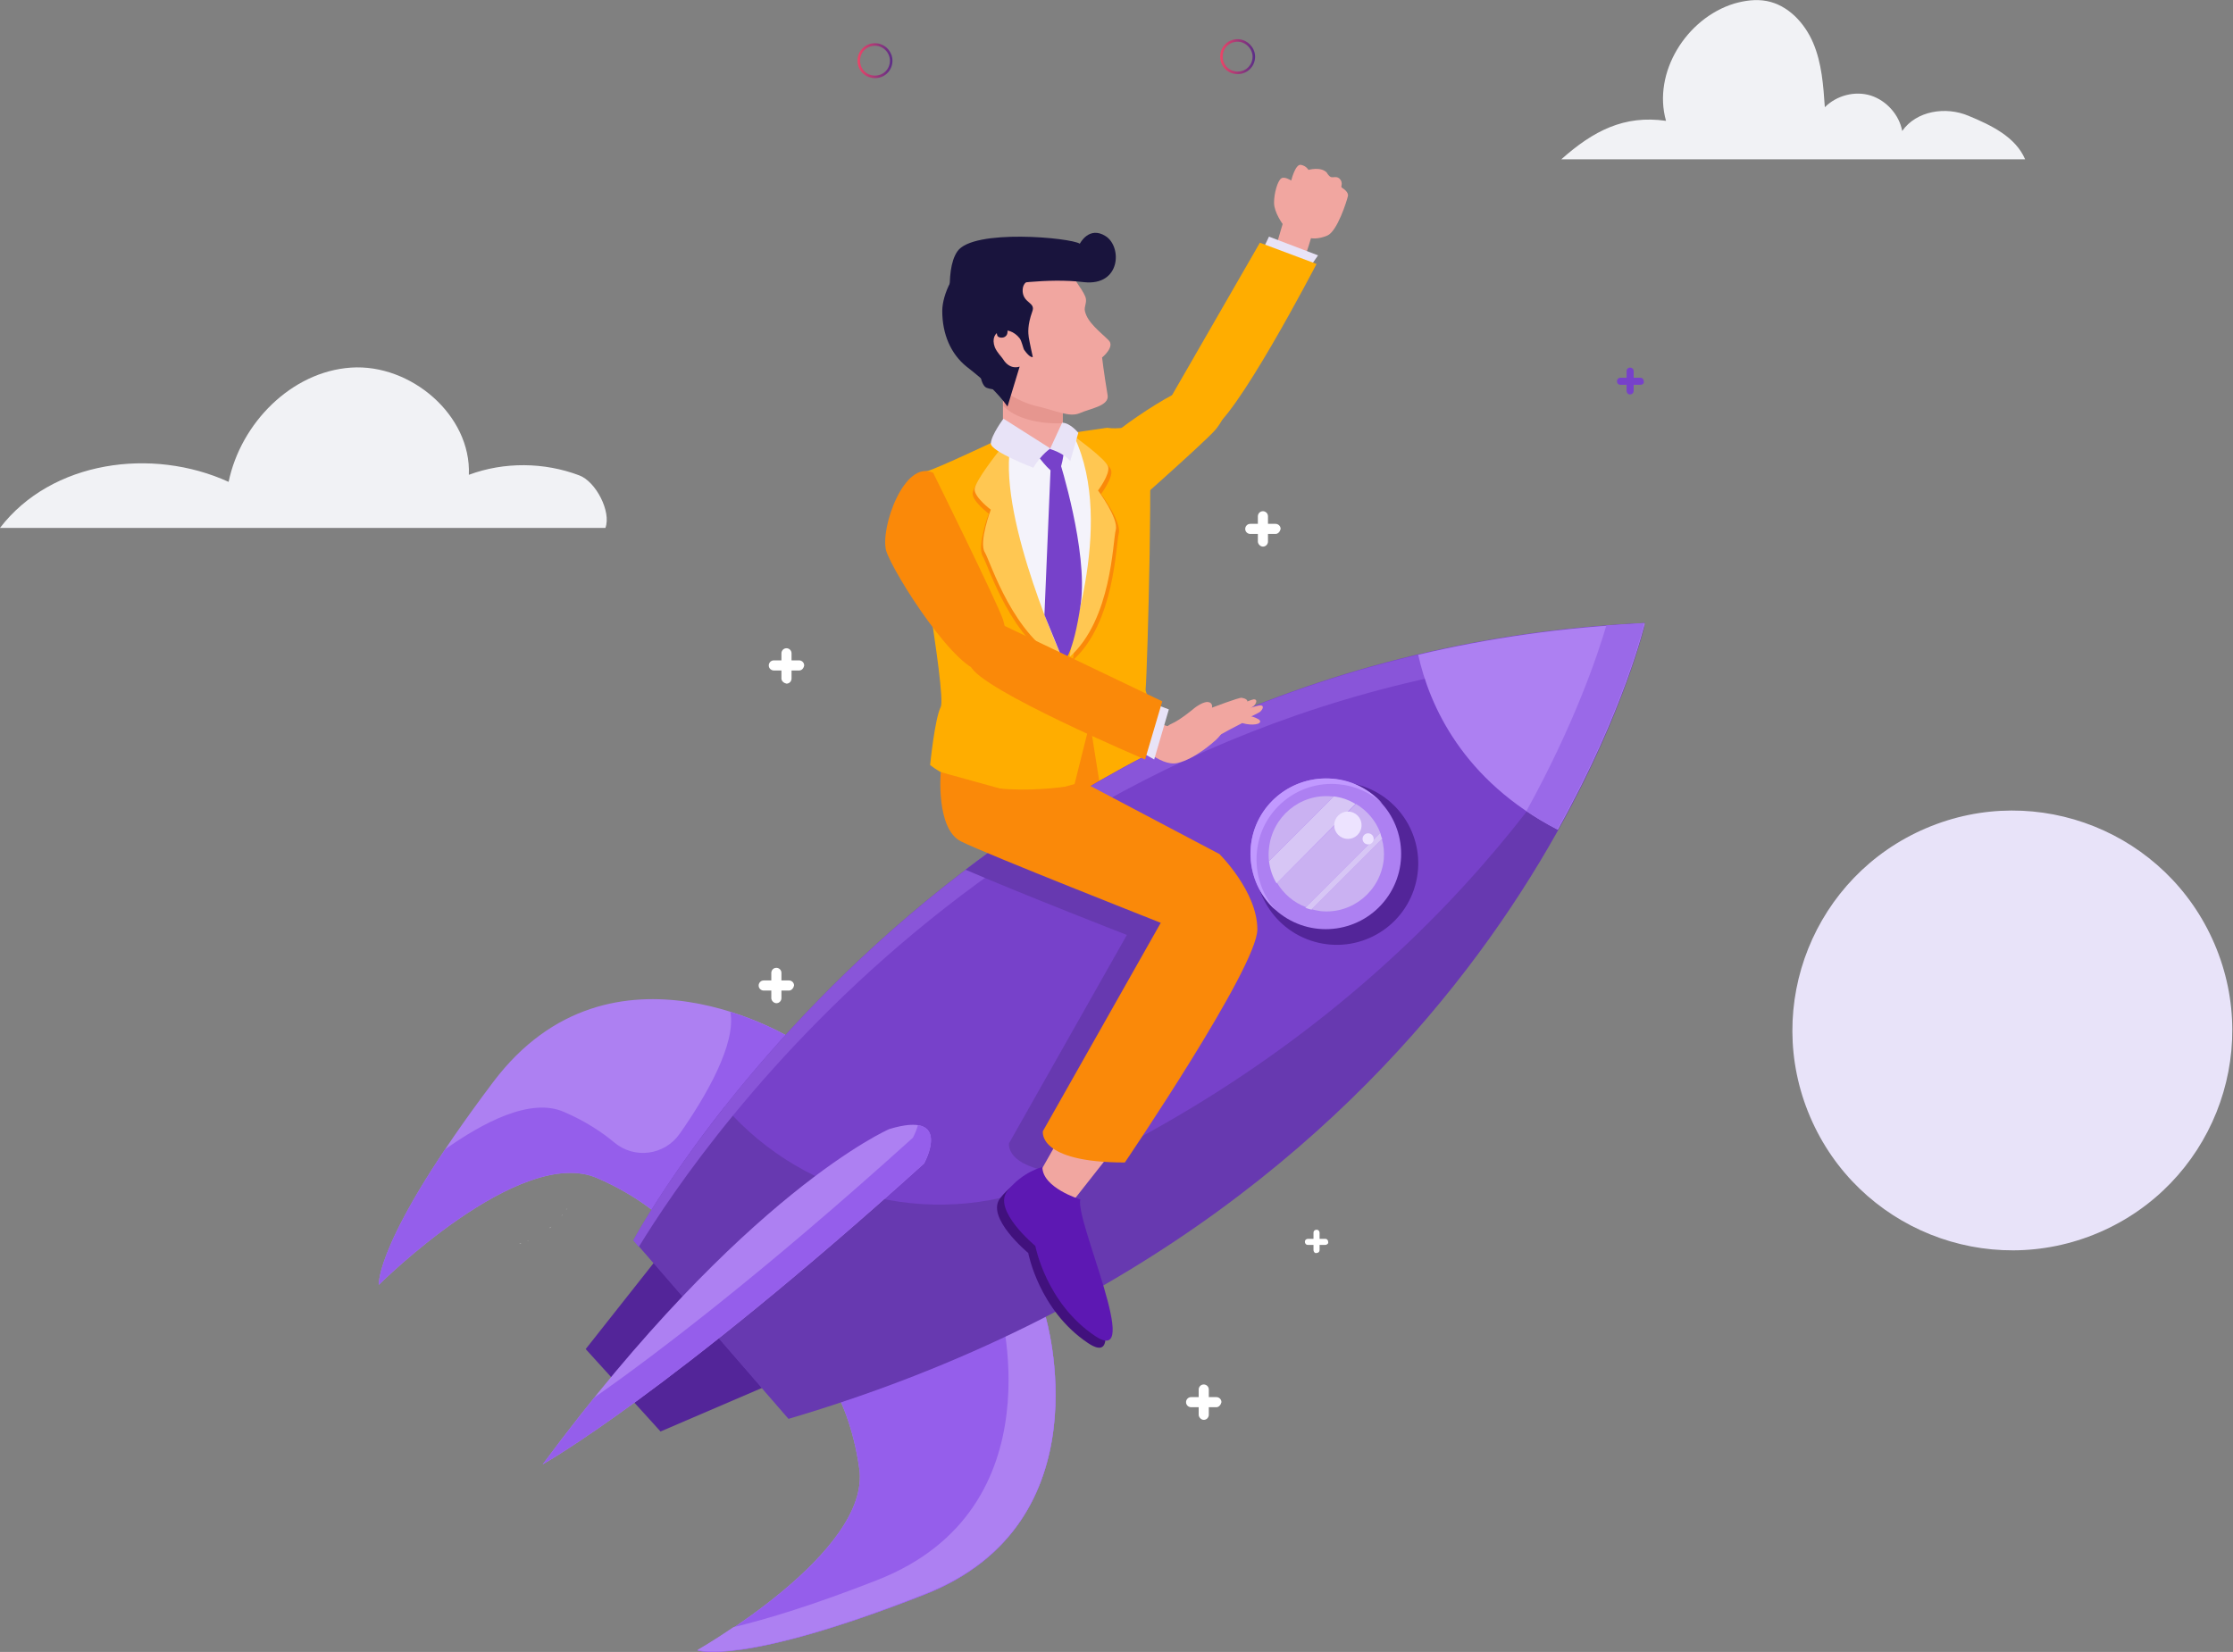 <?xml version="1.0" encoding="utf-8"?>
<!-- Generator: Adobe Illustrator 24.3.0, SVG Export Plug-In . SVG Version: 6.00 Build 0)  -->
<svg version="1.1" id="Layer_1" xmlns="http://www.w3.org/2000/svg" xmlns:xlink="http://www.w3.org/1999/xlink" x="0px" y="0px"
	 viewBox="0 0 441.5 326.7" style="enable-background:new 0 0 441.5 326.7;" xml:space="preserve">
<rect x="0" y="0" width="441.5" height="326.7" fill="#808080" stroke="none"/>
<style type="text/css">
	.st0{fill:none;stroke:url(#SVGID_1_);stroke-width:0.5;stroke-miterlimit:10;}
	.st1{fill:#F1A6A0;}
	.st2{fill:#FFFFFF;}
	.st3{fill-rule:evenodd;clip-rule:evenodd;fill:#AD80F2;}
	.st4{fill-rule:evenodd;clip-rule:evenodd;fill:#955EEB;}
	.st5{fill:#E8E3F7;}
	.st6{fill:#FFAD00;}
	.st7{fill:#FA8909;}
	.st8{fill:#FFC752;}
	.st9{fill:#F4F3FB;}
	.st10{fill:#19143D;}
	.st11{fill:#E6968F;}
	.st12{fill:#7741CA;}
	.st13{fill-rule:evenodd;clip-rule:evenodd;fill:#532599;}
	.st14{fill-rule:evenodd;clip-rule:evenodd;fill:#7741CA;}
	.st15{fill-rule:evenodd;clip-rule:evenodd;fill:#6739B0;}
	.st16{fill-rule:evenodd;clip-rule:evenodd;fill:#8955D9;}
	.st17{fill-rule:evenodd;clip-rule:evenodd;fill:#C199FF;}
	.st18{fill-rule:evenodd;clip-rule:evenodd;fill:#CAB1F2;}
	.st19{fill-rule:evenodd;clip-rule:evenodd;fill:#D7C6F5;}
	.st20{fill-rule:evenodd;clip-rule:evenodd;fill:#9A69E8;}
	.st21{fill:#6739B0;}
	.st22{fill:#41117D;}
	.st23{fill:#5D18B3;}
	.st24{fill-rule:evenodd;clip-rule:evenodd;fill:#EDE3FF;}
	.st25{fill:none;stroke:url(#SVGID_2_);stroke-width:0.5;stroke-miterlimit:10;}
	.st26{fill:#E8E3F9;}
	.st27{fill:#F1F2F5;}
</style>
<g>
	<g>
		<linearGradient id="SVGID_1_" gradientUnits="userSpaceOnUse" x1="241.201" y1="11.232" x2="248.118" y2="11.232">
			<stop  offset="0" style="stop-color:#EE4567"/>
			<stop  offset="1" style="stop-color:#5A2D88"/>
		</linearGradient>
		<path class="st0" d="M247.9,11.2c0,1.8-1.4,3.2-3.2,3.2c-1.8,0-3.2-1.4-3.2-3.2c0-1.8,1.4-3.2,3.2-3.2
			C246.4,8,247.9,9.5,247.9,11.2z"/>
	</g>
	<g>
		<path class="st1" d="M251.5,51.4l2.1-7.1c0,0-1.7-2.3-1.7-4.2c0-1.9,0.7-4.3,1.4-4.8c0.6-0.5,2,0.4,2,0.4s0.8-3.3,1.9-3.1
			c1.1,0.2,1.5,1,1.5,1s2.4-0.7,3.6,0.5c0,0,0.3,0.6,0.8,0.9c0.5,0.2,1.3-0.3,1.9,0.5c0.6,0.8,0,1.4,0.3,1.6
			c0.3,0.2,1.4,0.9,1.2,1.7c-0.2,0.9-2.1,7-4.1,7.8c-1.9,0.8-3.2,0.5-3.2,0.5s-1.9,6.8-3.1,7.2C254.8,54.9,251,53.7,251.5,51.4z"/>
		<path class="st2" d="M99.7,246.6c-0.1,0-0.3,0-0.4,0C99.4,246.6,99.6,246.6,99.7,246.6z"/>
		<path class="st2" d="M101.2,246.4c0,0-0.1,0-0.1,0C101.1,246.4,101.2,246.4,101.2,246.4z"/>
		<path class="st2" d="M103.1,245.9c-0.1,0-0.3,0.1-0.4,0.1C102.8,245.9,102.9,245.9,103.1,245.9z"/>
		<path class="st2" d="M104.5,245.3c-0.1,0-0.2,0.1-0.2,0.1C104.3,245.4,104.4,245.4,104.5,245.3z"/>
		<path class="st2" d="M110.1,241.5c-0.1,0.1-0.2,0.2-0.3,0.3C109.8,241.8,109.9,241.7,110.1,241.5z"/>
		<path class="st2" d="M111.3,240.1c-0.1,0.1-0.2,0.3-0.3,0.4C111.1,240.4,111.2,240.3,111.3,240.1z"/>
		<path class="st2" d="M106.2,244.5c-0.1,0.1-0.3,0.1-0.4,0.2C105.9,244.6,106.1,244.6,106.2,244.5z"/>
		<path class="st2" d="M112.2,238.9c-0.1,0.1-0.2,0.3-0.3,0.4C112,239.2,112.1,239.1,112.2,238.9z"/>
		<path class="st2" d="M107.5,243.7c-0.1,0.1-0.2,0.1-0.3,0.2C107.3,243.8,107.4,243.8,107.5,243.7z"/>
		<path class="st2" d="M109,242.6c-0.1,0.1-0.2,0.2-0.4,0.3C108.7,242.8,108.8,242.7,109,242.6z"/>
		<path class="st3" d="M206.7,260.3c0,0,12.3,40.9-24,55.1c-36.3,14.2-44.8,11-44.8,11s34.3-19.4,32-35.9
			c-2.3-16.5-10.4-23.5-10.4-23.5S198,249.7,206.7,260.3z"/>
		<path class="st4" d="M206.7,260.3c0,0,12.3,40.9-24,55.1c-36.3,14.2-44.8,11-44.8,11s34.3-19.4,32-35.9
			c-2.3-16.5-10.4-23.5-10.4-23.5S198,249.7,206.7,260.3z"/>
		<path class="st3" d="M206.7,260.3c-2-2.4-5.5-3.4-9.8-3.4c0.2,0.2,0.4,0.3,0.5,0.5c0,0,12.3,40.9-24,55.1
			c-12.5,4.9-21.7,7.7-28.4,9.3c-4.1,2.8-7.1,4.5-7.1,4.5s8.5,3.3,44.8-11C219,301.2,206.7,260.3,206.7,260.3z"/>
		<path class="st3" d="M157.1,205.7c0,0-36.1-22.9-59.6,8.3s-22.6,40.1-22.6,40.1s27.9-27.8,43.2-21.1c15.2,6.6,19.8,16.3,19.8,16.3
			S164.9,217,157.1,205.7z"/>
		<path class="st4" d="M157.1,205.7c0,0-5.1-3.2-12.7-5.6c1.2,6.3-4.8,16.7-10,24.1c-3,4.3-9,5.1-13,1.7c-2.4-2-5.7-4.2-9.9-6
			c-6.6-2.9-16,2.1-23.5,7.4c-13.7,20.4-13.1,26.8-13.1,26.8s27.9-27.8,43.2-21.1c15.2,6.6,19.8,16.3,19.8,16.3
			S164.9,217,157.1,205.7z"/>
		<polygon class="st5" points="249.7,49.3 250.9,46.8 260.6,50.5 258.8,53.1 		"/>
		<path class="st6" d="M219.8,103.7c0,0,18.4-16.2,20.5-18.7c2.1-2.5,4-7,0.3-9.3c-3.7-2.4-20.7,9.6-23.2,12.7
			C214.9,91.6,214.3,104,219.8,103.7z"/>
		<path class="st6" d="M230.9,79.6L249.1,48l11.2,4.2c0,0-16.4,31.6-21.2,32.9C234.4,86.5,229.7,87.1,230.9,79.6z"/>
		<path class="st2" d="M197.2,87.6l13.2,42.9l2-44.1C212.4,86.4,204.4,89.6,197.2,87.6z"/>
		<path class="st7" d="M225,149.2c-0.6-1.9-15.4-11.6-15.4-11.6l-22,14.9c0,0,0.1,0.8,0.2,2c8.4,5.9,18.8,4.7,18.8,4.7l5.9-1.9
			l4.6,0.7c4.6,0.3,7.3-1.7,8.9-3.4C225.6,152.1,225.2,149.9,225,149.2z"/>
		<path class="st6" d="M212,85.6l6.9-1c2.4,0.4,3.8-0.5,5.9,0.6c0.6,0.3,1.7,1,2.1,1c1.2,0,0,45.5-0.4,50.3c0,0,3.9,12.8,2.7,14
			c-1.2,1.2-4,6-11.6,5.6l-2.1-13.2l-3.1,12.4c0,0-18.8,3.6-28.5-4c0,0,0.9-9.1,2.1-11.5c1.2-2.4-6-42.8-6.4-44
			c-0.4-1.2,2-2.3,3.6-2.6c1.6-0.3,15.1-6.7,15.1-6.7S210,88.8,212,85.6z"/>
		<path class="st7" d="M213,87c0,0,6.3,4.5,6.7,6c0.4,1.5-2,4.7-2,4.7s4.1,5.5,3.5,7.8c-0.6,2.3-0.8,17.7-9.1,25.1
			c0,0,4.7-30-1.4-43.5C210.7,87,212,86.4,213,87z"/>
		<path class="st8" d="M212.4,86.3c0,0,6.3,4.5,6.7,6c0.4,1.5-2,4.7-2,4.7s4.1,5.5,3.5,7.8c-0.6,2.3-0.8,17.7-9.1,25.1
			c0,0,4.7-30-1.4-43.5C210.1,86.4,211.4,85.7,212.4,86.3z"/>
		<path class="st9" d="M198.4,88.8c0,0-3.2,25.7,12,42.1c0,0,10.4-26.9,2-44.5L198.4,88.8z"/>
		<path class="st1" d="M210.1,78.1v8.1c0,0-1.7,3.6-7,3.4c-5.3-0.3-4.8-3.4-4.8-3.4V73.7L210.1,78.1z"/>
		<path class="st10" d="M193.4,64.7c0,0-0.6,11.2,1.7,12c2.2,0.8,2.8-0.4,2.8-0.4s-1.1-7.1,0-8c1.1-0.8-0.3-6.4-0.3-6.4
			s0.2,0,0.5-0.1l-5.5-3.5C192.7,61.7,193.4,64.7,193.4,64.7z"/>
		<path class="st11" d="M198.4,80.3c2.4,2.5,7.1,3.6,11.7,3.4v-5.6l-11.7-4.5V80.3z"/>
		<path class="st1" d="M211.2,52.9c0.8,2,2.7,4.1,3.4,5.8c0.4,1.1-0.3,1.9-0.1,2.8c0.5,2.3,3,4.1,4.7,5.8c1.3,1.3-1.3,3.4-1.3,3.4
			s0.3,2.7,1.1,7.5c0.3,2.1-3.5,2.6-5.5,3.5c-2.1,0.9-4.6-0.5-9-1.5c-4.4-1.1-9.2-5.2-9.2-5.2l-6.5-11.7l9.3-10.6L211.2,52.9z"/>
		<path class="st10" d="M211.7,54c0,0,0.6-5-6.7-5.5c-6.2-0.4-8.6,0.2-13,2.7c-3.3,1.9-5.7,7-5.7,10.3c0,4.6,1.7,8.5,4.8,11
			c3.6,2.8,6.2,5.2,8.1,7.9l2.4-7.9c0,0-1.9,0.8-3.3-1.5c-0.4-0.6-1.1-1.2-1.6-2.3c-1.3-3.5,2.7-4.6,4.9-1.8c0.4,0.5,0.7,2,0.9,2.3
			c1.2,1.7,1.7,1.4,1.7,1.4s-0.6-2.7-0.8-3.9c-0.1-0.8-0.3-2.3,0.7-5.1c0.7-1.8-1.7-1.6-1.9-3.9c-0.2-3.6,4.5-2.2,6.2-2.4
			C209.6,55.2,210.5,55.2,211.7,54z"/>
		<path class="st10" d="M218.6,46.7c-3.3-2.1-5.1,1.5-5.1,1.5c-1.8-1.2-21.1-3-24.2,1.5c-1.4,2-1.6,5.4-1.5,8.4l4.8,4.6
			c1.1-0.3,4.5-1.6,4.5-1.8c0-0.3,1.2-4.5,1.2-4.5s8.8-1.5,16-0.6C221.6,56.6,221.9,48.8,218.6,46.7z"/>
		<path class="st10" d="M201.2,60.8c0,0-2,3.4-2,4.8c0,1.4-1.7,1.4-2,0.8c-0.3-0.6,0-2.8-0.3-3.9C196.7,61.4,200.4,60.2,201.2,60.8z
			"/>
		<path class="st7" d="M197.1,90c0,0-4.8,6-4.8,7.6c0,1.6,3.2,4,3.2,4s-2.4,6.4-1.2,8.4c1.2,2,5.6,16.8,15.6,21.6
			c0,0-12.7-27.6-10.6-42.2C199.4,89.5,197.9,89.2,197.1,90z"/>
		<path class="st8" d="M197.5,89.2c0,0-4.8,6-4.8,7.6c0,1.6,3.2,4,3.2,4s-2.4,6.4-1.2,8.4c1.2,2,5.6,16.8,15.6,21.6
			c0,0-12.7-27.6-10.6-42.2C199.8,88.7,198.3,88.4,197.5,89.2z"/>
		<path class="st12" d="M204.8,89.6c0,0,2.8,4,4,4c1.2,0,1.6-4.8,1.6-4.8S209.2,87.6,204.8,89.6z"/>
		<path class="st5" d="M198.4,82.8l9.3,5.9c0,0-1.7,1-3.4,3.8c0,0-8.4-3.2-8.4-4.8C196,86,198.4,82.8,198.4,82.8z"/>
		<path class="st5" d="M210,83.6l-2.4,5.2c0,0,2.8,0.8,4,2.4l1.6-5.6C213.2,85.6,211.6,83.6,210,83.6z"/>
		<path class="st12" d="M207.7,93.1l-1.2,28.5l3.8,9.3c0,0,1.9-1.2,3.4-11.6c1.4-10.4-4.2-28.1-4.2-28.1S207.9,90.5,207.7,93.1z"/>
		<path class="st13" d="M134.2,243.5l-18.4,23.3l14.8,16.3l31.2-13.4C161.8,269.8,165.7,253.9,134.2,243.5z"/>
		<path class="st7" d="M184.5,93.5c0,0,12.6,25.5,13.8,29c1.1,3.6,1.3,9.2-3.8,10.2c-5,0.9-17.9-19.3-19.3-23.8
			C174,104.4,178.8,90.8,184.5,93.5z"/>
		<path class="st14" d="M125.3,245.2c0,0,61.7-115.7,199.9-122c0,0-26.7,115.1-169.3,157.3L125.3,245.2z"/>
		<path class="st15" d="M143.3,218.9L143.3,218.9c-12.1,15.4-18,26.4-18,26.4l30.6,35.3c139.2-41.1,168-151.8,169.3-157
			c-15.9,31.6-49.6,79-116.5,109.7C186.1,243.5,159.5,237.5,143.3,218.9z"/>
		<path class="st16" d="M323.6,128.7c1.1-3.5,1.5-5.4,1.5-5.4c-138.1,6.3-199.9,122-199.9,122l1.1,1.3
			C138.9,225.9,201.2,134.3,323.6,128.7z"/>
		<g>
			<path class="st1" d="M236.4,145.6c0,0,3.3-2.8,4.1-3.7l3.7-1.8c0,0,2.2-0.6,2.4-1.2c0.2-0.6-0.6-0.8-1.1-0.9c-0.5-0.1-6,2-6,2
				s-2.7,2.4-3,3.5C236.2,144.6,236.4,145.6,236.4,145.6z"/>
			<path class="st1" d="M239.1,145.8l4.3-2.2c0,0,5.1-2.4,5.7-2.8c0.6-0.5,0.9-1.3,0.1-1.3c-0.7,0-4.9,1.4-4.9,1.4s-4.8,2.2-5.3,2.5
				S239.1,145.8,239.1,145.8z"/>
			<path class="st1" d="M238.4,145.4l4.1-2.5c0,0,4.9-2.8,5.4-3.3c0.5-0.5,0.8-1.3,0-1.3c-0.7,0.1-4.7,1.8-4.7,1.8s-4.6,2.6-5.1,2.9
				C237.7,143.4,238.4,145.4,238.4,145.4z"/>
			<path class="st1" d="M228.9,145.9c0,0,1-2,2.8-2.8c1.8-0.8,4.5-3.1,4.5-3.1s1.9-1.5,2.9-1.1c1,0.3,0.5,2-0.3,2.4
				c-0.9,0.5-3.4,1.4-2.5,3s-1.2,2.9-3.1,3C231.2,147.5,228.9,145.9,228.9,145.9z"/>
			<path class="st1" d="M224.5,146.6c0,0,4.8,5.1,8.3,4.3c3.5-0.8,7.3-4.3,7.3-4.3s2.1-1.6,2.4-4c0,0,0.3-2-1-2.7
				c-1.2-0.7-7.5,3.2-9.4,3.8c-1.9,0.6-8.6-4.1-8.6-4.1S221.1,144.4,224.5,146.6z"/>
			<path class="st1" d="M240.3,143c0,0,4.6-1.7,4.8-1.8c0.1-0.1,3.6,0.6,4,1.3c0.4,0.7-1.4,1.1-3.5,0.5c0,0-4.9,2.5-5.4,3
				C239.8,146.4,238.9,144.6,240.3,143z"/>
		</g>
		<polygon class="st5" points="228.5,139.3 231.1,140.3 228.2,150.2 225.4,148.6 		"/>
		<path class="st7" d="M196.8,122.9l33,15.8l-3.4,11.5c0,0-32.8-13.9-34.5-18.5C190.3,127,189.3,122.2,196.8,122.9z"/>
		<path class="st3" d="M175.8,223.3c0,0-28.6,12.4-68.5,66.3c0,0,25-14,75.4-59.5C182.7,230.1,188.6,219.4,175.8,223.3z"/>
		<path class="st4" d="M181.5,222.5c-0.4,1.4-1,2.5-1,2.5c-29.9,27-50.9,42.9-63,51.4c-3.3,4.1-6.7,8.5-10.2,13.2
			c0,0,25-14,75.4-59.5C182.7,230.1,186.5,223.3,181.5,222.5z"/>
		
			<ellipse transform="matrix(0.275 -0.962 0.962 0.275 27.335 377.938)" class="st13" cx="264.2" cy="170.8" rx="16.1" ry="16.1"/>
		
			<ellipse transform="matrix(0.597 -0.802 0.802 0.597 -29.779 278.372)" class="st3" cx="262.2" cy="168.8" rx="14.9" ry="14.9"/>
		<path class="st17" d="M248.5,168.6c0.7-8.2,8-14.3,16.2-13.5c3.3,0.3,6.3,1.7,8.6,3.8c-2.4-2.7-5.9-4.6-9.8-4.9
			c-8.2-0.7-15.5,5.3-16.2,13.5c-0.4,4.9,1.5,9.4,4.9,12.5C249.6,177,248.1,172.9,248.5,168.6z"/>
		<path class="st18" d="M272.9,164.7c-0.9-2.4-2.6-4.4-4.8-5.7l-15.6,15.6c1.3,2.2,3.3,3.9,5.7,4.8L272.9,164.7z"/>
		<path class="st19" d="M272.9,164.7l-14.8,14.8c0.4,0.2,0.8,0.3,1.2,0.4l14-14C273.1,165.5,273,165.1,272.9,164.7z"/>
		<path class="st18" d="M259.3,179.8c0.6,0.2,1.3,0.3,1.9,0.4c6.3,0.6,11.8-4.1,12.4-10.3c0.1-1.4,0-2.7-0.4-4L259.3,179.8z"/>
		<path class="st19" d="M263.7,157.5l-12.8,12.8c0.2,1.6,0.7,3.1,1.5,4.4L268,159C266.7,158.2,265.3,157.7,263.7,157.5z"/>
		<path class="st18" d="M263.3,157.5c-6.3-0.6-11.8,4.1-12.4,10.3c-0.1,0.8-0.1,1.7,0,2.5l12.8-12.8
			C263.5,157.5,263.4,157.5,263.3,157.5z"/>
		<path class="st3" d="M308,164.1c13.2-23.6,17.2-40.8,17.2-40.8c-15.9,0.7-30.9,2.9-44.8,6.2C282.6,139.4,289.1,154.3,308,164.1z"
			/>
		<path class="st20" d="M317.6,123.7c-1.7,5.8-6.3,19.5-15.8,36.7c1.9,1.3,3.9,2.5,6.1,3.6c13.2-23.6,17.2-40.8,17.2-40.8
			C322.6,123.4,320.1,123.5,317.6,123.7z"/>
		<path class="st21" d="M222.8,184.9l-23.3,41.2c0,0-1.2,6.2,16.2,6.2c0,0,26.2-38.6,26.2-46.1s-7.5-14.9-7.5-14.9l-24.1-12.7
			c-6.9,4.3-13.4,8.8-19.4,13.4C202.5,177,222.8,184.9,222.8,184.9z"/>
		<path class="st1" d="M210.4,223.4l-5.9,10.4c0,0,2.8,5.1,7.9,3.4l8.9-11.3C221.3,225.9,221.7,220.4,210.4,223.4z"/>
		<path class="st7" d="M186,152.7c0,0-1,11.2,4,13.7c5,2.5,39.5,16.1,39.5,16.1l-23.3,41.2c0,0-1.2,6.2,16.2,6.2
			c0,0,26.2-38.6,26.2-46.1s-7.5-14.9-7.5-14.9L214,154.6l-10.3,3L186,152.7z"/>
		<g>
			<path class="st22" d="M204.7,232.2c0,0-3.9,0.9-6.9,4.7c-3.1,3.8,5.5,10.9,5.5,10.9s2.1,11.3,11.8,17.8c9.7,6.5-4-22.9-2.9-27
				C212.1,238.6,204.6,236.3,204.7,232.2z"/>
			<path class="st23" d="M206.1,230.8c0,0-3.9,0.9-6.9,4.7c-3.1,3.8,5.5,10.9,5.5,10.9s2.1,11.3,11.8,17.8c9.7,6.5-4-22.9-2.9-27
				C213.5,237.2,206.1,234.9,206.1,230.8z"/>
		</g>
		<path class="st24" d="M269.2,163.2c0,1.5-1.2,2.7-2.7,2.7s-2.7-1.2-2.7-2.7c0-1.5,1.2-2.7,2.7-2.7S269.2,161.7,269.2,163.2z"/>
		<circle class="st24" cx="270.5" cy="165.9" r="1.1"/>
		<linearGradient id="SVGID_2_" gradientUnits="userSpaceOnUse" x1="169.542" y1="12.036" x2="176.458" y2="12.036">
			<stop  offset="0" style="stop-color:#EE4567"/>
			<stop  offset="1" style="stop-color:#5A2D88"/>
		</linearGradient>
		<path class="st25" d="M176.2,12c0,1.8-1.4,3.2-3.2,3.2c-1.8,0-3.2-1.4-3.2-3.2c0-1.8,1.4-3.2,3.2-3.2
			C174.8,8.8,176.2,10.3,176.2,12z"/>
		<g>
			<path class="st12" d="M324.3,76.1h-3.9c-0.4,0-0.7-0.3-0.7-0.7l0,0c0-0.4,0.3-0.7,0.7-0.7h3.9c0.4,0,0.7,0.3,0.7,0.7l0,0
				C325.1,75.8,324.8,76.1,324.3,76.1z"/>
			<path class="st12" d="M321.6,77.3v-3.9c0-0.4,0.3-0.7,0.7-0.7l0,0c0.4,0,0.7,0.3,0.7,0.7v3.9c0,0.4-0.3,0.7-0.7,0.7l0,0
				C322,78.1,321.6,77.7,321.6,77.3z"/>
		</g>
		<g>
			<path class="st2" d="M156,195.9h-5c-0.5,0-1-0.4-1-1l0,0c0-0.5,0.4-1,1-1h5c0.5,0,1,0.4,1,1l0,0
				C156.9,195.4,156.5,195.9,156,195.9z"/>
			<path class="st2" d="M152.5,197.4v-5c0-0.5,0.4-1,1-1l0,0c0.5,0,1,0.4,1,1v5c0,0.5-0.4,1-1,1l0,0
				C153,198.4,152.5,197.9,152.5,197.4z"/>
		</g>
		<g>
			<path class="st2" d="M158,132.6h-5c-0.5,0-1-0.4-1-1l0,0c0-0.5,0.4-1,1-1h5c0.5,0,1,0.4,1,1l0,0
				C158.9,132.2,158.5,132.6,158,132.6z"/>
			<path class="st2" d="M154.5,134.2v-5c0-0.5,0.4-1,1-1l0,0c0.5,0,1,0.4,1,1v5c0,0.5-0.4,1-1,1l0,0
				C155,135.1,154.5,134.7,154.5,134.2z"/>
		</g>
		<g>
			<path class="st2" d="M262,246.2h-3.4c-0.4,0-0.6-0.3-0.6-0.6l0,0c0-0.4,0.3-0.6,0.6-0.6h3.4c0.4,0,0.6,0.3,0.6,0.6l0,0
				C262.7,245.9,262.4,246.2,262,246.2z"/>
			<path class="st2" d="M259.7,247.2v-3.4c0-0.4,0.3-0.6,0.6-0.6l0,0c0.4,0,0.6,0.3,0.6,0.6v3.4c0,0.4-0.3,0.6-0.6,0.6l0,0
				C260,247.9,259.7,247.6,259.7,247.2z"/>
		</g>
		<g>
			<path class="st2" d="M240.5,278.3h-5c-0.5,0-1-0.4-1-1l0,0c0-0.5,0.4-1,1-1h5c0.5,0,1,0.4,1,1l0,0
				C241.4,277.8,241,278.3,240.5,278.3z"/>
			<path class="st2" d="M237,279.8v-5c0-0.5,0.4-1,1-1l0,0c0.5,0,1,0.4,1,1v5c0,0.5-0.4,1-1,1l0,0C237.5,280.8,237,280.3,237,279.8z
				"/>
		</g>
		<g>
			<path class="st2" d="M252.2,105.6h-5c-0.5,0-1-0.4-1-1l0,0c0-0.5,0.4-1,1-1h5c0.5,0,1,0.4,1,1l0,0
				C253.1,105.1,252.7,105.6,252.2,105.6z"/>
			<path class="st2" d="M248.7,107.1v-5c0-0.5,0.4-1,1-1l0,0c0.5,0,1,0.4,1,1v5c0,0.5-0.4,1-1,1l0,0
				C249.2,108.1,248.7,107.6,248.7,107.1z"/>
		</g>
		
			<ellipse transform="matrix(0.919 -0.393 0.393 0.919 -48.114 172.856)" class="st26" cx="398.1" cy="203.9" rx="43.5" ry="43.5"/>
		<g>
			<path class="st27" d="M0,104.4h119.7c1.2-3.2-1.9-9.2-5.2-10.4c-6.9-2.6-14.8-2.7-21.8-0.1c0.5-11.8-11.5-22-23.3-21.2
				s-21.8,11-24.2,22.6C30.1,88.4,10.2,91.1,0,104.4z"/>
			<path class="st27" d="M400.4,31.5h-91.7c6.3-5.6,12.4-8.8,20.7-7.6c-2.7-9.5,4-20.3,13.5-23.2c2.1-0.6,4.3-0.9,6.4-0.5
				c4.2,0.8,7.5,4.3,9.2,8.3c1.7,4,2,8.4,2.3,12.7c2.3-2.3,5.9-3.3,9.1-2.3c3.1,1,5.6,3.8,6.2,7c2.8-4,8.6-4.9,13.1-3
				C393.8,24.8,398.5,27.1,400.4,31.5z"/>
		</g>
	</g>
</g>
</svg>
